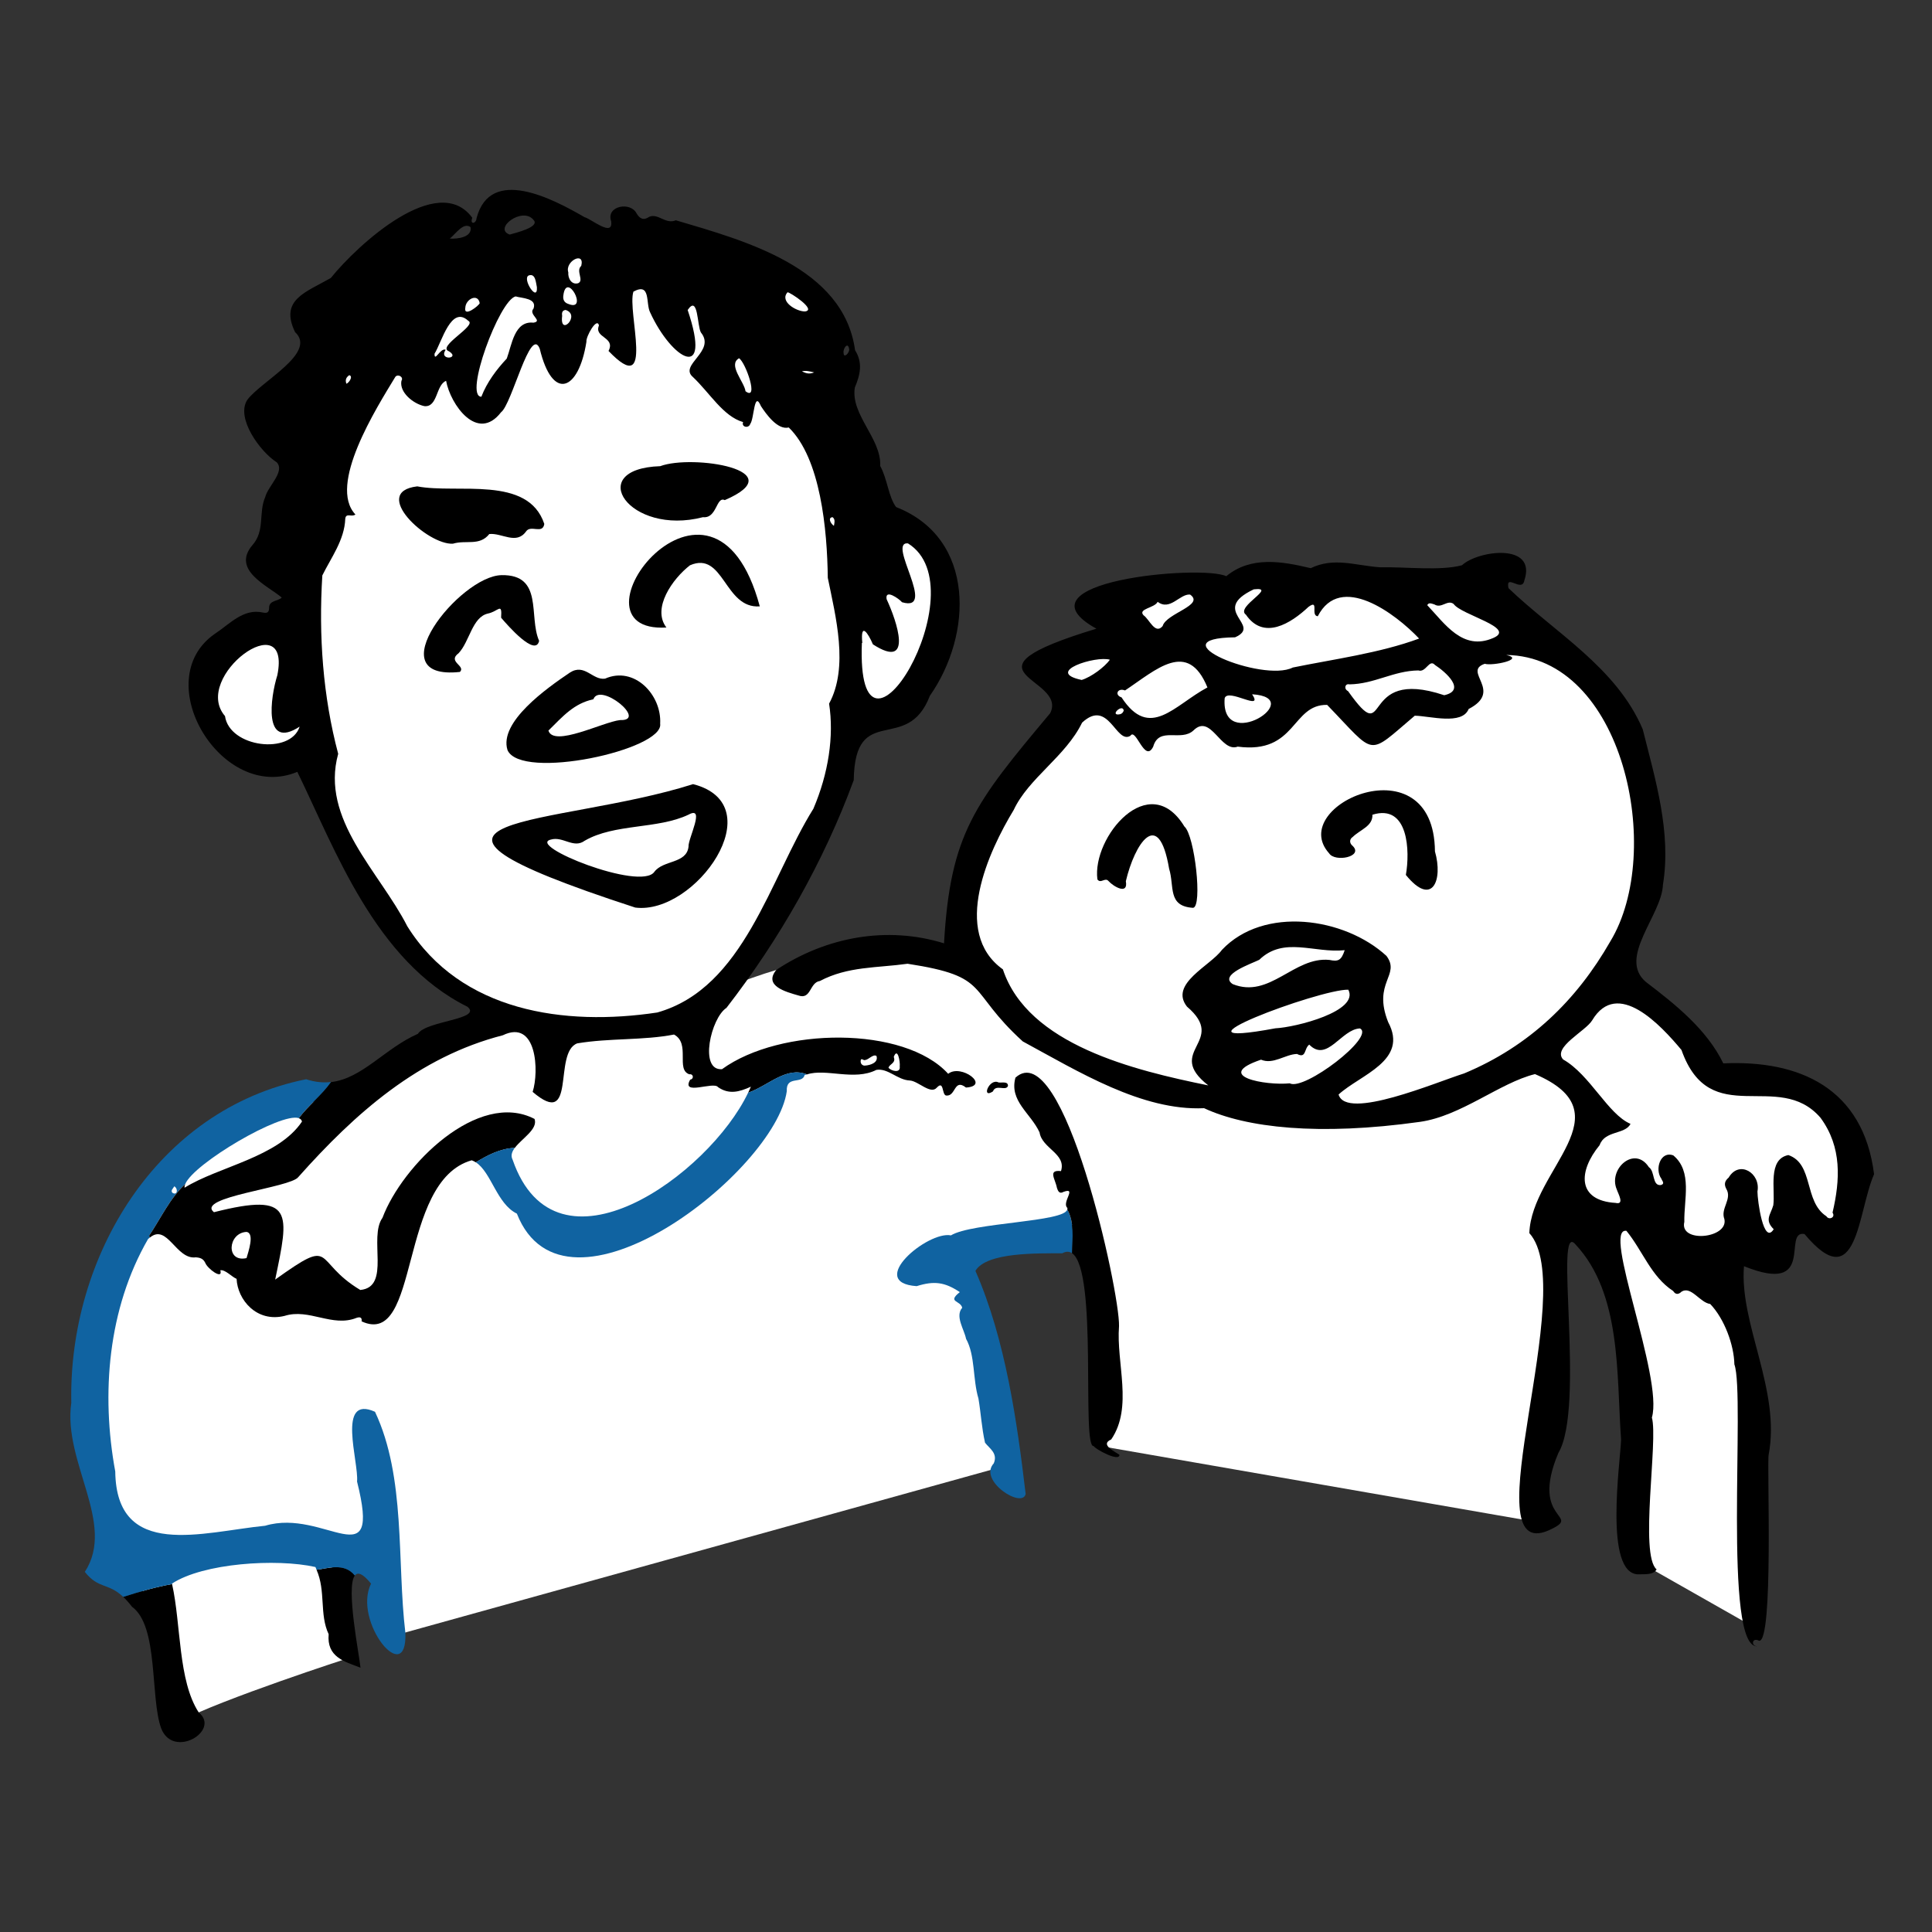 <?xml version="1.0" encoding="UTF-8"?><svg id="b" xmlns="http://www.w3.org/2000/svg" viewBox="0 0 110 110"><rect x="0" y="0" width="110" height="110" fill="#333333" stroke="none"/><defs><style>.c{fill:#fff;}.d{fill:#1063a1;}</style></defs><path class="c" d="m28.019,57.591s-7.165-2.945-10.437-14.529c-6.632,1.061-8.047-5.874-.654-7.644.243-4.896,3.595-19.274,3.595-19.274l12.989-2.556s10.566.866,12.841,3.275c2.375,2.515,1.719,9.69,2.797,12.777,5.306-.815,7.043,9.636-.8,11.524-1.041,4.291-6.932,15.05-6.932,15.05,0,0,8.504-3.69,12.949-1.145-.354-7.939,4.361-11.621,6.986-14.742-4.112-3.498,1.661-3.802,2.741-4.228-2.564-3.008,4.333-2.56,5.792-2.56,3.211-1.485,12.159-.823,14.546,0,13.485,7.143,8.6,19.383,7.516,22.811,1.771-.433,4.828,3.222,5.969,4.751,8.356-.309,8.915,7.8,6.718,9.799-3.093-3.3-2.96,1.829-6.055.502,1.459,6.72,1.326,21.266,1.326,21.266l-6.853-3.891s1.358-20.17-3.758-20.117c-.84,1.503-2.078,17.95-2.078,17.95l-24.605-4.284-.685-12.783-7.472,1.636,2.774,12.284-34.957,9.707-.887-4.305-2.482.377.979,5.149s-7.251,2.343-9.72,3.645c-2.129-10.763-12.564-29.421,8.118-35.43,3.017-1.015,9.74-5.017,9.74-5.017Z"/><path d="m7.515,91.482c1.528,1.104,1.023,5.155,1.662,6.924.685,1.771,3.408.127,2.135-.91-1.18-1.821-.998-4.995-1.515-7.306-.927.166-1.854.432-2.781.73.154.146.319.325.499.561Z"/><path d="m18.023,89.377c.537,1.224.153,2.53.689,3.668-.112,1.295.873,1.55,1.813,1.907-.067-.735-.842-4.564-.322-5.248-.618-.767-1.589-.388-2.18-.328Z"/><path class="d" d="m7.84,71.17c.236-.236.449-.517.653-.821-.023-.093-.025-.228-.025-.436,0,.208.002.343.025.436.649-.963,1.201-2.161,2.054-2.934.485-1.174,5.448-4.095,6.466-3.752.557-.742,1.302-1.295,1.838-2.058-.439.05-.906.012-1.422-.157-8.493,1.702-13.539,10.093-13.37,18.421-.485,3.398,2.566,6.879.77,9.628.792.993,1.315.601,2.188,1.424.927-.298,1.854-.564,2.781-.73-.002-.009-.003-.019-.005-.028,1.767-1.164,5.942-1.443,8.166-.943.027.052.041.105.064.157.591-.06,1.562-.44,2.18.328.162-.213.448-.125.922.461-1.066,2.171,2.075,5.985,1.955,2.799-.487-4.07.034-8.848-1.729-12.584-2.211-.989-.912,2.867-1.022,3.972,1.405,5.599-1.844,1.497-5.233,2.517-3.544.349-8.472,1.971-8.534-3.092-.815-4.412-.419-9.269,1.866-13.229.039-.039.076-.065.113-.096-.022-.026-.037-.061-.048-.104-.204.303-.417.585-.653.821Zm2.087-3.628c.24.163.159.547-.115.366-.104-.133.031-.223.115-.366Z"/><path d="m53.984,61.136c-2.494-2.735-9.553-2.668-12.875-.262-1.326.105-.631-2.919.252-3.49,3.019-3.902,5.534-8.308,7.247-12.965.069-4.503,3.044-1.42,4.334-4.803,2.427-3.459,2.628-8.962-1.919-10.745-.43-.547-.509-1.638-.907-2.335.076-1.568-1.694-2.915-1.446-4.471.295-.699.476-1.392.013-2.129-.649-4.721-6.273-6.23-10.203-7.394-.581.249-1.006-.414-1.514-.199-.328.225-.534.112-.718-.184-.336-.698-1.757-.446-1.452.436.138.951-1.155-.147-1.512-.228-1.781-1.03-5.364-2.941-6.151.056-.017.315-.399.392-.244-.025-1.951-2.651-6.499,1.503-8.054,3.429-1.431.822-2.927,1.236-2.035,3.081,1.276,1.182-1.942,2.8-2.723,3.863-.664,1.035.743,2.957,1.678,3.549.494.526-.504,1.366-.651,1.973-.398.893,0,1.928-.737,2.75-1.197,1.417.879,2.305,1.674,2.978-.184.213-.741.148-.719.603-.005.278-.157.29-.349.252-1.119-.254-1.896.66-2.745,1.214-3.822,2.661.415,9.647,4.701,7.856,2.139,4.374,4.423,10.766,9.69,13.376.861.721-2.363.793-2.827,1.54-1.877.824-3.159,2.542-4.941,2.747-.536.763-1.282,1.316-1.838,2.058.098.033.163.094.18.192-1.368,2.038-4.738,2.554-6.684,3.764-.008-.06.006-.129.038-.205-.852.773-1.405,1.97-2.054,2.934.01.043.025.079.048.104.988-.806,1.489,1.281,2.609,1.131.275.02.422.088.536.311.114.326,1.023,1.005.859.425.281-.046.635.364.926.49.054,1.187,1.137,2.499,2.732,2.108,1.399-.445,2.716.67,4.104.11.172-.054.316-.043.282.202,3.368,1.55,2.049-7.977,6.269-9.172.082.029.157.07.231.117.668-.402,1.381-.787,2.223-.823.404-.542,1.326-1.062,1.124-1.647-3.209-1.669-7.528,2.626-8.658,5.626-.812,1.128.497,3.945-1.264,4.111-2.769-1.658-1.353-3.088-4.846-.591.785-3.786,1.122-5.007-3.487-3.836-1.074-.871,4.371-1.391,4.806-2.004,3.236-3.636,6.847-6.839,11.643-8.071,1.939-.939,2.072,2.057,1.697,3.224,2.54,2.171,1.14-2.241,2.538-2.762,1.822-.308,3.776-.163,5.511-.503.956.518.081,1.991.872,2.264.243-.04.273.272.048.304-.535.95,1.335.079,1.586.427.613.426,1.194.284,1.871-.026-.047.114-.102.231-.158.347,1.184-.423,2.166-1.514,3.35-1.045,1.081-.358,2.692.384,3.95-.257.666-.115,1.197.574,1.908.603.48.029,1.184.818,1.534.407.416-.441.281.389.523.447.573.081.441-1,1.14-.453,1.411-.087-.282-1.371-1.015-.782Zm-4.912-24.529c.008,0,.015,0,.023-.001-.114-1.237.34-.544.604.08,2.332,1.506,1.357-1.337.782-2.568-.112-.61.704-.032.877.171,2.04.597-.881-3.456.335-3.352,4.153,2.558-2.965,14.399-2.621,5.67Zm-36.263,4.162c-1.92-2.237,3.799-6.413,2.982-2.327-.396,1.259-.822,4.296,1.269,2.929-.516,1.622-3.998,1.187-4.25-.602Zm1.225,29.371c.482.071.098,1.15.003,1.491-1.198.268-1.063-1.439-.003-1.491ZM48.348,19.877c.04.19-.317.573-.319.209-.042-.233.249-.665.319-.209Zm-.945,9.569c.155.119.116.28.077.493-.196-.131-.36-.469-.077-.493Zm-2.563-12.805c.119-.018,1.706,1.018.982,1.092-.506-.007-1.45-.578-.982-1.092Zm1.514,4.562c-.307.127-.503.031-.696-.059.211-.057.408-.009.696.059Zm-4.276-.806c.384.243,1.146,2.464.368,1.878-.069-.539-1.023-1.505-.368-1.878Zm-8.984-5.259c-.33.285.18.829-.177.988-.371.105-.589-.273-.56-.62-.207-.639.955-1.224.737-.369Zm-1.021,1.696c.169-1.456,1.449.933.298.475-.277-.081-.322-.29-.298-.475Zm.129.813c.888.282-.349,1.564-.196.345-.016-.142-.028-.317.196-.345Zm-1.827-5.128c.398.41-1.046.744-1.353.837-.967-.336.725-1.615,1.353-.837Zm.194,3.834c.052.911-.875-.51-.459-.672.394-.132.401.444.459.672Zm-1.212.523c.348.107,1.239.094,1.018.698-.315.335.57.705-.003.798-1.086-.119-1.23,1.267-1.519,2.044-.578.615-1.133,1.353-1.446,2.172-1.007,0,1.018-5.498,1.951-5.713Zm-2.045.383c-.025.132-.929.842-.819.26.022-.499.723-.836.819-.26Zm-.523-4.331c.111.568-.711.688-1.178.655.342-.272.769-.946,1.178-.655Zm-.127,5.338c.532.268-1.837,1.477-1.092,1.74.659.423-.618.548-.197-.092-.299-.13-.641.744-.633.227.417-.677.945-2.782,1.922-1.875Zm-6.777,3.096c.228.054.006.419-.162.488-.086-.228-.002-.375.162-.488Zm17.535,36.286c-5.262.791-11.183-.035-14.229-4.909-1.583-3.107-4.967-6.094-3.936-9.82-.868-3.258-1.118-6.733-.903-10.156.492-1.001,1.264-2.02,1.306-3.228.037-.355.371-.075.578-.242-1.579-1.67,1.179-6.035,2.275-7.84.153-.182.49.019.344.231-.127.657.679,1.307,1.303,1.439.774.083.651-1.204,1.241-1.44.244,1.343,1.782,3.535,3.129,1.789.619-.453,1.675-4.968,2.203-3.616.725,3.01,2.217,2.418,2.658-.399-.04-.283.598-1.425.714-.929-.301.72.96.649.544,1.454,2.691,2.806,1.038-2.244,1.418-3.378,1.006-.545.687.677.953,1.187,1.227,2.679,3.546,4.04,2.135-.141.608-.899.535.912.755,1.281.87,1.071-1.267,1.841-.459,2.532.961.905,1.724,2.243,2.861,2.569-.115.289.325.374.403.107.232-.276.213-1.955.612-1.016.295.451.948,1.376,1.584,1.216,1.814,1.76,2.189,5.822,2.222,8.558.446,2.192,1.204,5.083.074,7.165.288,1.853-.038,3.983-.895,5.985-2.475,3.959-3.943,10.209-8.891,11.601Zm11.82,3.024c-.105.006-.242-.072-.239-.25.003-.234.16-.037.237-.064.23-.021.459-.354.663-.239.127.365-.313.532-.661.552Zm1.987.05c.054.396-.47.263-.639.076.046-.221.441-.262.299-.621.219-.586.374.282.34.545Z"/><path class="d" d="m42.594,62.216c-2.225,4.667-10.934,10.967-13.406,3.818-.123-.235-.042-.46.123-.682-.842.036-1.556.421-2.223.823.891.572,1.193,2.365,2.341,2.924,2.736,6.954,14.713-2.384,15.368-6.971-.05-.914.876-.376,1.017-.922.041-.018.088-.022.13-.036-1.184-.469-2.165.623-3.35,1.045Z"/><path d="m93.297,89.637c-1.998.012-1.035-6.422-1-7.67-.265-3.752.028-8.297-2.588-11.107-1.272-1.53.576,9.255-.983,11.867-1.681,3.986,1.502,3.476-.562,4.411-4.463,1.923,1.788-13.748-1.09-16.93.126-3.63,5.564-6.811.322-9.053-2.013.499-4.205,2.39-6.555,2.72-5.759.808-9.892.337-12.285-.779-3.534.163-7.161-2.089-10.324-3.802-3.243-2.952-1.771-3.685-6.559-4.422-1.742.244-3.396.14-4.991.982-.597.083-.492,1.085-1.228.823-.691-.2-2.008-.54-1.251-1.458,2.847-1.883,6.303-2.513,9.546-1.509.357-6.261,1.747-7.973,6.045-13.104,1.031-2.075-5.724-2.275,2.631-4.811-4.853-2.683,5.97-3.664,7.395-2.988,1.401-1.158,3.167-.848,4.808-.457,1.318-.637,2.507-.156,3.926-.052,1.478-.029,3.466.218,4.686-.116.915-.849,4.282-1.297,3.548.872-.128.705-1.089-.437-.901.433,2.644,2.539,6.14,4.505,7.643,8.033.721,2.879,1.637,5.856,1.151,8.853-.064,1.745-2.602,4.165-.962,5.543,1.675,1.274,3.465,2.703,4.399,4.629,4.335-.199,7.967,1.408,8.584,6.31-.945,2.141-.925,7.038-3.961,3.405-1.3-.234.725,3.519-3.446,1.832-.27,3.286,2.102,7.058,1.405,10.734-.107.482.295,10.723-.548,10.592-.41-.224-.482.341-.068.311-2.027.287-.699-14.32-1.336-16.047-.021-1.099-.562-2.588-1.376-3.438-.584-.072-1.091-1.051-1.636-.699-.163.162-.334.182-.473-.04-1.255-.815-1.734-2.29-2.661-3.425-1.428-.231,2.123,8.37,1.449,10.631.368,1.289-.721,7.812.27,8.646-.19.322-.651.267-1.024.278Zm-24.506-27.842c-2.521-1.972,1.148-2.47-1.21-4.483-1.021-1.299,1.332-2.32,1.99-3.229,2.377-2.514,6.976-1.855,9.368.342.822,1.106-.806,1.5.096,3.768,1.182,2.202-1.581,2.988-2.822,4.124.431,1.498,5.556-.703,7.149-1.201,3.728-1.554,6.41-4.173,8.323-7.518,3.101-5.103.737-16.228-5.925-16.306,1.096.246-.796.639-1.224.501-1.295.441,1.08,1.54-.917,2.574-.375.937-2.208.396-3.068.382-2.759,2.334-2.16,2.308-4.99-.616-2.036-.034-1.741,2.818-5.09,2.377-.971.361-1.519-1.899-2.513-.929-.711.678-1.962-.251-2.3.931-.484.969-.982-1.108-1.298-.619-.822.505-1.237-2.156-2.75-.749-.936,1.927-3.047,3.155-3.893,4.97-1.412,2.323-3.578,6.96-.617,9.078,1.428,4.298,7.477,5.747,11.689,6.605Zm31.27,6.031c0,.525.344,3.093.926,2.161-.539-.534-.177-.822-.023-1.365.123-.882-.337-2.624.857-2.857,1.455.497.873,2.647,2.166,3.484.14.239.536.066.35-.206.432-1.848.545-3.73-.686-5.403-2.403-2.782-6.277.77-7.915-3.859-1.174-1.407-3.646-4.088-5.084-1.688-.365.615-2.279,1.542-1.655,2.228,1.536.868,2.551,3.123,3.839,3.668-.309.613-1.467.368-1.759,1.209-1.222,1.488-1.297,3.157.908,3.291.53.127.143-.527.071-.757-.514-1.171,1.009-2.537,1.824-1.278.362.246.174,1.068.678,1.019.263-.075.071-.239.032-.363-.386-.526-.06-1.599.68-1.327,1.105.914.599,2.525.629,3.786-.301,1.227,2.523.946,2.28-.159-.237-.612.464-1.14.105-1.727-.137-.265-.077-.454.137-.634.605-1.024,1.828-.252,1.643.778Zm-26.459-29.819c2.34-.478,4.958-.822,7.196-1.65-1.359-1.433-4.484-3.775-5.77-1.27-.43-.034.099-.99-.526-.536-1.009.95-2.555,1.92-3.564.447-.635-.446,1.84-1.606.447-1.444-2.57,1.218.526,2.029-1.064,2.732-4.593.057,1.575,2.588,3.281,1.722Zm-9.547,1.304c-.434-.167-.609.268-.201.394,1.612,2.464,3.009.437,4.892-.565-1.123-2.748-2.921-1.006-4.691.171Zm9.38,22.37c.813.446,4.889-2.665,3.996-3.126-1.065.038-1.867,1.966-2.888.921-.302.221-.16.813-.696.532-.673.018-1.352.622-2.05.326-2.768.937.271,1.485,1.638,1.346Zm3.396-22.716c-.247-.065-.339.258-.078.386,2.458,3.454.514-1.431,5.474.232,1.273-.283.087-1.32-.529-1.724-.326-.361-.505.455-.945.313-1.422.02-2.488.77-3.922.793Zm-.271,15.135c-1.742.183-3.466-.804-4.864.548-.428.215-2.319.853-1.511,1.383,2.113.853,3.488-1.585,5.511-1.376.507.109.676.016.865-.555Zm-3.942,4.447c1.163-.055,4.793-.975,4.148-2.197-1.607-.047-11.091,3.489-4.148,2.197Zm12.397-22.221c1.363-.581-1.828-1.313-2.25-1.937-.353-.273-.689.282-1.096.025-.137-.037-.329-.139-.407.044.988,1.034,2.011,2.626,3.753,1.868Zm-13.725,3.203c.687,1.027-1.385-.383-1.563.227-.245,3.198,4.761-.03,1.563-.227Zm-5.378-5.265c-.163.355-1.147.394-.804.767.333.225.661,1.125,1.088.614.204-.731,2.425-1.187,1.562-1.793-.586-.052-1.136.951-1.846.413Zm-4.326,4.45c.551-.17,1.3-.731,1.606-1.151-.777-.249-3.779.691-1.606,1.151Zm2.394,1.741c-.058-.396-.758.238-.315.225.148-.005.264-.065.315-.225Z"/><path class="d" d="m60.765,68.858c-.12.724-5.424.743-6.622,1.479-1.321-.266-4.85,2.694-1.952,2.891.997-.311,1.596-.234,2.456.34-.739.592.041.461.137.891-.421.485.12,1.242.218,1.764.531.959.374,2.29.707,3.405.143.851.182,1.662.375,2.515.261.335.739.601.497,1.174-.903.98,1.614,2.6,1.816,1.747-.487-4.103-1.142-8.783-2.86-12.706.629-1.074,3.547-.993,4.947-1.002.215-.117.397-.11.554-.004.026-.904.135-1.76-.273-2.494Z"/><path d="m63.269,81.954c1.254-1.839.276-4.342.444-6.452.052-1.95-3.164-16.626-5.898-14.145-.364,1.335.87,2.02,1.373,3.117.142.925,1.537,1.21,1.221,2.204-.773-.09-.318.464-.231.958.054.158.13.369.379.222.782-.282-.131.613.215.916.011.03-.002.056-.007.084.408.734.299,1.59.273,2.494,1.489,1.007.524,11.109,1.231,10.979.085.177,1.476.927,1.467.5-.255-.187-1.138-.583-.467-.876Z"/><path d="m56.856,61.631c.199.027.533-.08.535.194-.12.325-.693-.123-.857.315-.689.453-.205-.781.322-.509Z"/><path d="m36.169,51.673c-16.264-5.296-4.445-4.561,3.292-7.028,4.588,1.181.123,7.465-3.292,7.028Zm-4.793-3.873c-1.474.317,5.09,2.955,5.878,1.842.504-.686,1.838-.453,1.948-1.437-.035-.448.983-2.361,0-1.822-1.755.838-4.21.498-5.911,1.484-.63.466-1.235-.262-1.916-.067Z"/><path d="m37.587,41.202c.236,1.487-7.933,3.266-8.693,1.502-.498-1.598,2.252-3.53,3.546-4.405.852-.555,1.292.446,2.01.34,1.663-.734,3.229.92,3.137,2.563Zm-2.285-.204c1.605.058-1.145-2.189-1.519-1.184-1.104.24-1.713.947-2.558,1.783.302.961,3.107-.492,4.077-.599Z"/><path d="m23.755,27.692c2.291.439,6.306-.647,7.235,2.139-.092.606-.776.03-1.039.428-.558.776-1.375.071-2.093.147-.556.7-1.318.323-2.069.549-1.439.094-4.74-2.944-2.033-3.263Z"/><path d="m37.592,26.541c1.829-.684,7.633.225,3.674,1.934-.494-.235-.438,1.058-1.241.971-4.194,1.089-6.801-2.757-2.434-2.904Z"/><path d="m28.553,32.746c2.414-.042,1.527,2.357,2.142,3.741-.204.94-1.794-.882-2.164-1.317.063-.91-.152-.355-.764-.234-.884.212-1.031,1.592-1.656,2.255-.659.488.425.711.076,1.066-4.789.516-.005-5.471,2.366-5.51Z"/><path d="m43.259,34.524c-2.021.151-2.038-3.177-3.975-2.339-.996.771-2.18,2.45-1.342,3.543-6.117.359,2.627-11.195,5.317-1.204Z"/><path d="m64.101,50.172c.147.808-.71.3-.983-.005-.199-.239-.449.174-.637-.1-.312-2.399,2.944-6.311,4.954-3.009.586.503,1.042,4.567.493,4.63-1.467-.091-1.05-1.216-1.363-2.226-.605-3.564-1.971-1.393-2.464.71Z"/><path d="m81.7,48.476c.473,1.641-.155,3.188-1.656,1.339.239-1.336.161-4.067-1.904-3.428.025.655-.682.838-1.13,1.273-.156.098-.217.33.015.512.609.609-1.018.934-1.35.413-2.473-2.749,5.976-6.423,6.025-.109Z"/></svg>